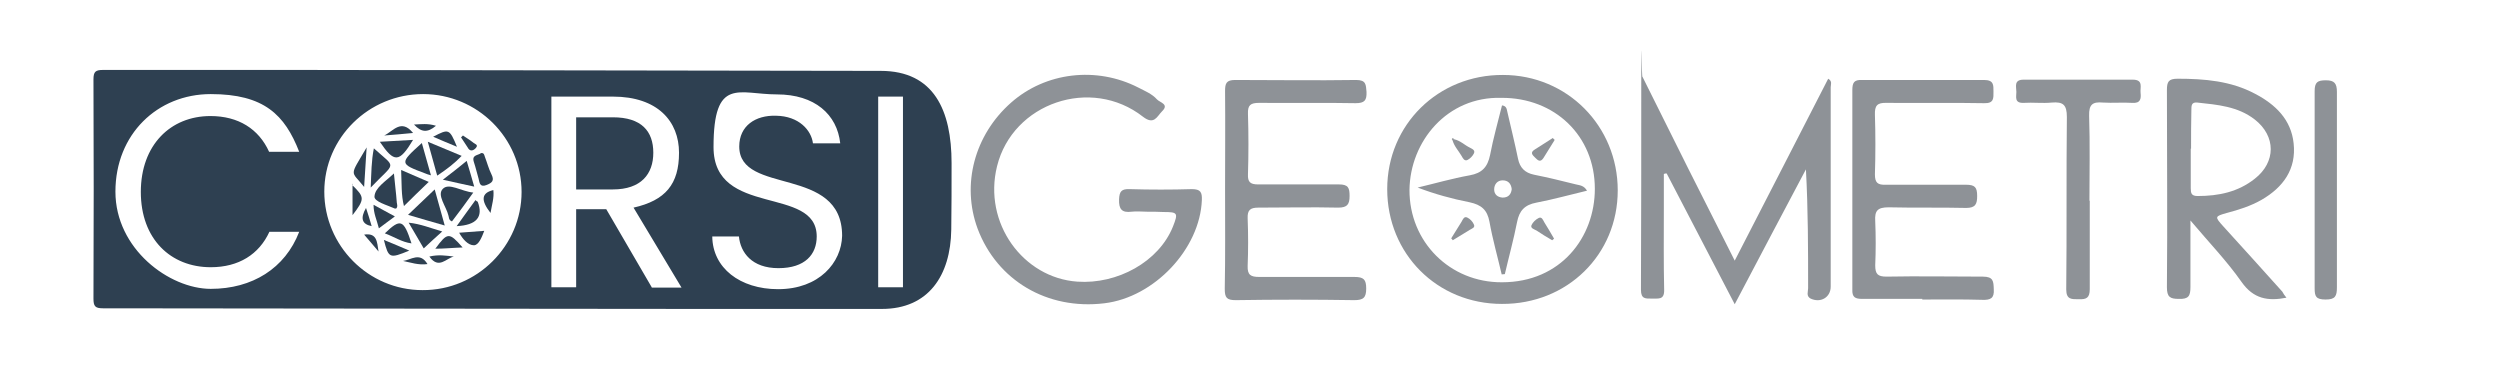 <?xml version="1.0" encoding="UTF-8"?>
<svg id="Livello_2" xmlns="http://www.w3.org/2000/svg" version="1.1" viewBox="0 0 797.1 120.6">
  <!-- Generator: Adobe Illustrator 29.0.0, SVG Export Plug-In . SVG Version: 2.1.0 Build 186)  -->
  <defs>
    <style>
      .st0 {
        fill: #8e9297;
      }

      .st1 {
        fill: #2e4051;
      }
    </style>
  </defs>
  <path class="st1" d="M145.7,46.8c-2.4-5.8-2.6-5.8-7.6-3.2,2.5,1.1,4.7,2,7.6,3.2Z"/>
  <path class="st1" d="M152.3,64.3c0,0-.2,0-.7-.5-2,2.8-3.9,5.3-6,8.3,6.3-.3,8.6-2.9,6.7-7.8h0Z"/>
  <path class="st1" d="M141.2,57.3c3.7.8,6.6,1.5,10,2.2-.8-3-1.6-5.4-2.4-8.2-2.6,2.1-4.8,3.9-7.6,6Z"/>
  <path class="st1" d="M122.5,43.2c3-.2,5.9-.5,9.2-.8-3.8-4.7-6.4-.5-9.2.8Z"/>
  <path class="st1" d="M139,40.1c-2.6-.8-4.6-.5-7-.4,2.3,2.5,4.3,2.7,7,.4Z"/>
  <path class="st1" d="M131.7,44.6c-3.6.2-6.9.4-10.6.6,4.6,6.8,6.2,6.7,10.6-.6Z"/>
  <path class="st1" d="M112.4,59.1h0Z"/>
  <path class="st1" d="M116.9,47c-5.6,9.6-5.1,7.2-.8,12.6.3-4.3.5-8,.8-12.6Z"/>
  <path class="st1" d="M119.2,47.3c-.8,4-.8,7.9-1,12.5,8-8.4,8.3-5.9,1-12.5Z"/>
  <path class="st1" d="M147.2,49.7c-3.5-1.5-6.8-2.8-10.8-4.5,1.1,4,2,7.3,3,10.8,3-2,5.5-3.9,7.8-6.3h0Z"/>
  <path class="st1" d="M126.5,64.4c-.2-2.9-.6-5.7-.9-9.1-2.6,2.5-6,4.5-6.2,7.3-.2,1.7,4.1,2.8,6.5,3.9,0,0,.2,0,.4,0,.6-.6.3-1.3.2-2h0Z"/>
  <path class="st1" d="M144.1,70.6c2.2-2.9,4.4-5.8,6.8-9.2-3.9-.4-7.7-3.2-9.7-1.2s1.1,5.6,1.8,8.6c.2.6,0,1.3,1.1,1.8Z"/>
  <path class="st1" d="M112.4,59.1h0q0,0,0,0Z"/>
  <path class="st1" d="M151.7,47.2c1-1.1-.4-1.3-.9-1.8-1-.8-2.2-1.5-3.2-2.2-.2.2-.4.4-.6.6.7,1.1,1.4,2.1,2.1,3.2.7,1.4,1.8,1.1,2.6.2h0Z"/>
  <path class="st1" d="M135.6,55.3c.4.2.8.3,1.8.6-1-3.6-1.9-6.8-2.9-10.3-7.2,6.5-7.2,6.6,1.1,9.7Z"/>
  <path class="st1" d="M138.6,60.4c-2.9,2.8-5.6,5.3-8.5,8.1,3.8,1.1,7.4,2.2,11.7,3.4-1.2-4.4-2.2-7.9-3.2-11.5h0Z"/>
  <path class="st1" d="M141,73.8c-3.8-1.1-6.9-2.4-10.7-2.8,1.6,2.8,3.1,5.2,4.8,8.2,2-1.9,3.8-3.5,5.9-5.4h0Z"/>
  <path class="st1" d="M128.8,65.7c2.5-2.5,5.1-5,7.9-7.7-2.7-1.2-5.6-2.4-8.8-3.8.2,4.3,0,8.1.9,11.5Z"/>
  <path class="st1" d="M131.2,77.6c-2.5-7.7-3.5-8-8.5-3.2,3,1.1,5.4,2.8,8.5,3.2Z"/>
  <path class="st1" d="M156.4,67.9c.4-2.5,1.2-4.8.9-7.3-3.8.9-4.1,3.2-.9,7.3Z"/>
  <path class="st1" d="M151.1,78.2c1.5,0,2.5-2.5,3.3-4.6-2.8.2-5.2.4-8,.6,1.1,2,2.8,4,4.7,4Z"/>
  <path class="st1" d="M138.8,79.3c2.9,0,5.6-.3,8.7-.4-4.3-4.9-4.8-4.9-8.7.4Z"/>
  <path class="st1" d="M208.3,48.7c0-6.9-3.8-11.3-12.9-11.3h-11.7v23h11.7c9,0,12.9-4.9,12.9-11.7h0Z"/>
  <path class="st1" d="M303.4,52c0-16.8-5.6-29.4-22.6-29.4s-165.8-.3-185.3-.3c-20.9,0-41.7,0-62.6,0-2.4,0-3.1.5-3.1,3,.1,23.3.1,46.6,0,69.9,0,2.4.5,3.1,3,3.1,41,0,207.4.3,248.4.2,14.8,0,21.9-10.6,22.1-25.3.1-7,.1-14.1.1-21.2ZM67.2,85.2c8.9,0,15.4-4.1,18.7-11.3h9.5c-4.5,11.7-15,18.2-28.2,18.2s-30.4-12.7-30.4-31,13.4-31.1,30.4-31.1,23.6,6.6,28.2,18.4h-9.6c-3.3-7.3-9.8-11.4-18.7-11.4-12.7,0-22.2,9.2-22.2,24.2s9.5,24,22.3,24h0ZM134.7,92.5c-17.3,0-31.3-14.2-31.3-31.4,0-17.2,14.2-31.1,31.5-31.1s31.4,14,31.4,31.2-14.2,31.4-31.6,31.3ZM207.8,91.6l-14.5-24.9h-9.6v24.9h-7.9V30.8h19.6c14.3,0,21.1,7.9,21.1,17.9s-4.3,15.2-14.5,17.5l15.3,25.5h-9.5ZM248.1,92.2c-12.2,0-20.9-6.8-21-16.8h8.5c.5,5.1,4.1,10.1,12.6,10.1s12.2-4.4,12.2-10.1c0-16.4-32.9-5.9-32.9-28.5s8.1-16.8,20.2-16.8,19.2,6.4,20.2,15.6h-8.7c-.5-4.1-4.4-8.7-11.8-8.8-6.5-.2-11.7,3.2-11.7,9.8,0,15.7,32.8,5.9,32.8,28.5-.2,8.5-7.3,17-20.4,17h0ZM287.9,91.6h-7.9V30.8h7.9v60.8Z"/>
  <path class="st1" d="M136.9,81.8c3,4.2,5.4.5,7.8,0-2.5-.3-4.9-.7-7.8,0Z"/>
  <path class="st1" d="M154.6,50c-.2-.5-.2-1.3-1.2-1.2-1,.8-3.1.5-2.3,2.9.6,1.8,1,3.6,1.5,5.3.3,1.3.4,2.8,2.5,2,1.8-.7,2.6-1.4,1.6-3.4-.9-1.8-1.4-3.8-2.1-5.6Z"/>
  <path class="st1" d="M116.7,66.3c-1.9,3.3-1.3,5.2,1.8,5.8-.6-2-1.1-3.8-1.8-5.8Z"/>
  <path class="st1" d="M116.1,74.8c1.4,1.7,2.8,3.2,4.6,5.4-.5-3.2-.5-6-4.6-5.4Z"/>
  <path class="st1" d="M112.1,58.7c0,0,.2,0,.3.2,0,0,0,0,0-.2s-.1,0-.2,0h0Z"/>
  <path class="st1" d="M128.5,83.2c2.5.5,4.9,1.4,7.8,1-2.4-4-5.3-1.3-7.8-1Z"/>
  <path class="st1" d="M112.4,59.1v9.5c3.9-5.1,3.9-5.7,0-9.5Z"/>
  <path class="st1" d="M122.4,76.5c1.5,5.9,1.8,6,8.1,3.4-2.6-1.1-5.1-2.2-8.1-3.4Z"/>
  <path class="st1" d="M119.1,65.3c0,2.8,1,4.7,1.7,7.5,1.8-1.3,3.3-2.5,5.1-3.8-2.4-1.3-4.4-2.4-6.8-3.7Z"/>
  <path class="st0" d="M553.1,83.1c10.1-19.7,20-38.8,29.8-58,1.4.8.8,1.9.8,2.7v63.6c0,3.4-3.2,5.3-6.4,3.8-1.5-.8-.8-2.2-.8-3.3,0-12.5,0-25-.7-37.9-7.5,14.1-14.9,28.2-22.7,43-7.4-14.3-14.6-28-21.7-41.7-.3,0-.6,0-.9.2v10.9c0,8.7-.1,17.3.1,26,.1,3.4-2,2.7-3.9,2.8-2,0-3.5.2-3.5-2.8.1-22.1.1-44.1.1-66.2s.1-.6.4-1.7c9.8,19.8,19.4,38.9,29.4,58.6h0Z"/>
  <path class="st0" d="M478.9,96.9c-20.7,0-36.6-16-36.6-36.6s16.3-36.5,36.9-36.4c20.5,0,36.6,16.3,36.6,36.8s-16.1,36.3-36.9,36.2ZM478.7,31.2c-17.3-.5-29.1,13.9-29.3,29.3-.1,16.6,12.9,29.6,29.5,29.5,18.8,0,29.6-14.4,29.6-29.8,0-16.9-12.8-29.1-29.8-29h0Z"/>
  <path class="st0" d="M365.7,67.5c-1.6,0-3.3-.2-4.9,0-3.1.4-4.1-.8-4-3.9.1-2.6.8-3.4,3.4-3.3,6.6.2,13.2.2,19.8,0,2.8,0,3.3,1,3.2,3.5-.6,15.5-15.1,31-31.1,32.9-18.2,2.2-34.2-7.3-40.4-23.8-5.2-14.1-1-29.9,10.7-40.2,11-9.7,27.2-11.6,40.5-4.8,2.1,1.1,4.4,2,6,3.8.9,1,4,1.5,1.6,3.8-1.6,1.6-2.5,4.5-6.1,1.7-16.5-12.9-41.5-4.4-46.5,15.8-4.5,18.1,8.3,35.6,25.6,36.8,12.7.9,26-6.3,30.5-17.6,1.7-4.3,1.5-4.6-3-4.6-1.8-.1-3.5-.1-5.3-.1h0Z"/>
  <path class="st0" d="M390.6,60.2c0-10.4.1-20.8,0-31.2,0-2.4.4-3.5,3.2-3.5,12.9,0,25.7.2,38.6,0,3.2,0,3.1,1.5,3.3,3.8.1,2.7-.6,3.6-3.5,3.6-10.2-.2-20.5,0-30.7-.1-2.8,0-3.7.7-3.6,3.5.2,6.4.2,12.9,0,19.3-.1,2.4.7,3.2,3.2,3.2,8.6,0,17.2,0,25.8,0,3,0,3.4,1.1,3.4,3.7s-.7,3.7-3.6,3.7c-8.5-.2-17,0-25.5,0-2.6,0-3.5.8-3.4,3.4.2,5.1.2,10.2,0,15.2-.1,2.9,1,3.5,3.7,3.5,10.1,0,20.2,0,30.3,0,3,0,3.8.8,3.8,3.7s-.9,3.7-3.8,3.7c-12.6-.2-25.2-.2-37.8,0-2.9,0-3.5-.8-3.5-3.6.2-10.6.1-21.1.1-31.6h0Z"/>
  <path class="st0" d="M612.9,95.3c-6.4,0-12.7,0-19.1,0-2.3,0-3.3-.5-3.2-3,0-21.2,0-42.4,0-63.6,0-2.4.6-3.3,3.1-3.2,13,0,26,0,38.9,0,3.1,0,3,1.6,3,3.7s.2,3.8-3,3.7c-10.3-.2-20.7,0-31.1-.1-3-.1-3.8.9-3.7,3.8.2,6.3.2,12.6,0,19,0,2.7.9,3.4,3.5,3.3,8.5,0,17,0,25.5,0,2.9,0,3.6.8,3.6,3.6,0,2.5-.5,3.8-3.5,3.8-8.2-.2-16.5,0-24.7-.2-3.6,0-4.5,1.1-4.3,4.4.2,4.7.2,9.4,0,14.1,0,2.8.8,3.6,3.6,3.6,10.2-.2,20.5,0,30.7,0,3.4,0,3.4,1.5,3.5,4,.2,2.9-1,3.5-3.7,3.4-6.4-.2-12.8-.1-19.1-.1h0Z"/>
  <path class="st0" d="M729.1,94.9c-6,1.2-10.6.4-14.4-5-4.7-6.7-10.4-12.6-16.3-19.6,0,7.8,0,14.5,0,21.2,0,2.9-.6,3.9-3.7,3.8-2.8,0-3.8-.6-3.8-3.7.2-21,0-41.9,0-62.9,0-2.6.5-3.6,3.4-3.6,8.6,0,17,.7,24.7,4.8,6.5,3.4,11.5,8.2,12.3,15.8.9,8.2-3.3,14-10.2,18-3.5,2-7.3,3.2-11.1,4.2-3.9,1.1-3.9,1.2-1.1,4.3,6.3,6.9,12.5,13.8,18.8,20.8.3.6.7,1.2,1.3,1.9h0ZM698.5,47.4v12.6c0,1.6.2,2.5,2.2,2.5,6.7,0,12.9-1.3,18.2-5.5,6.8-5.3,6.8-13.6,0-18.9-5.4-4.2-11.9-4.7-18.3-5.4-1.9-.2-1.9,1-1.9,2.4-.1,4.1-.1,8.2-.1,12.3Z"/>
  <path class="st0" d="M666.3,64c0,9.4,0,18.8,0,28.2,0,2.8-1.1,3.3-3.5,3.2-2.2,0-4,.2-4-3.1.2-18.3,0-36.7.2-55,0-3.9-1.2-4.9-4.8-4.6-3,.3-6-.1-9,.1-3,.1-2.3-1.9-2.3-3.5s-.9-3.9,2.3-3.9c11.6,0,23.2,0,34.8,0,3.5,0,2.3,2.5,2.5,4.2.2,1.9,0,3.4-2.7,3.2-3.1-.2-6.2.1-9.3-.1-3.3-.3-4.5.6-4.4,4.2.3,9,.1,18.1.1,27.1h0Z"/>
  <path class="st0" d="M745.1,60.7c0,10.3,0,20.6,0,30.9,0,2.8-.5,3.9-3.6,3.9s-3.5-1-3.5-3.6c0-21,0-41.9,0-62.8,0-2.9.9-3.5,3.6-3.5s3.5,1,3.5,3.7c0,10.3,0,20.8,0,31.4h0Z"/>
  <path class="st0" d="M478.8,87.5c-1.3-5.6-2.9-11.2-3.9-16.8-.7-3.8-2.6-5.4-6.3-6.2-5.6-1.1-11.1-2.6-16.6-4.7,5.5-1.3,11-2.9,16.6-3.9,3.9-.7,5.7-2.6,6.5-6.5,1-5.3,2.5-10.5,3.8-15.8,1.7.2,1.5,1.6,1.8,2.5,1.1,4.8,2.3,9.6,3.3,14.5.6,2.9,2.2,4.5,5.1,5.1,4.5.9,9,2,13.4,3.1,1.2.3,2.5.3,3.5,2-5.5,1.3-10.8,2.8-16.1,3.8-3.8.7-5.5,2.6-6.2,6.2-1.1,5.6-2.6,11-3.9,16.6-.5,0-.8.1-1,.1h0ZM482,60.3c-.2-1.8-1.2-2.8-2.9-2.8s-2.7,1.3-2.7,2.9,1.1,2.5,2.7,2.6c1.8,0,2.7-1,2.9-2.7h0Z"/>
  <path class="st0" d="M462.7,76c1.1-1.8,2.2-3.5,3.3-5.3.4-.7.8-1.9,1.9-1.3.8.4,1.6,1.2,2,2.1.6,1.1-.7,1.4-1.3,1.8-1.8,1.1-3.6,2.2-5.4,3.3-.1-.2-.3-.4-.5-.6h0Z"/>
  <path class="st0" d="M494.9,76.6c-1.7-1-3.4-2-5-3.1-.7-.4-2-.7-1.6-1.7.4-.9,1.3-1.8,2.3-2.3s1.4.7,1.8,1.4c1.1,1.7,2.1,3.5,3.1,5.2-.2.2-.4.3-.6.5h0Z"/>
  <path class="st0" d="M463.6,44.4c2,.4,3.4,1.9,5.1,2.7.7.4,1.8.8,1.2,1.9-.4.8-1.2,1.6-2,2-1,.5-1.5-.6-1.9-1.3-1-1.7-2.4-3.1-2.9-5.1.3,0,.4-.1.5-.2h0Z"/>
  <path class="st0" d="M495.7,44.6c-1.2,1.9-2.4,3.9-3.6,5.8-1,1.5-1.8.7-2.6-.1-.8-.8-1.8-1.6-.2-2.6,1.9-1.2,3.9-2.5,5.8-3.7.1.2.4.4.6.6h0Z"/>
  <path class="st0" d="M463.3,44.8c-.1-.1-.5-.4-.4-.5.3-.5.5-.1.8.1-.2.1-.3.2-.4.4h0Z"/>
</svg>